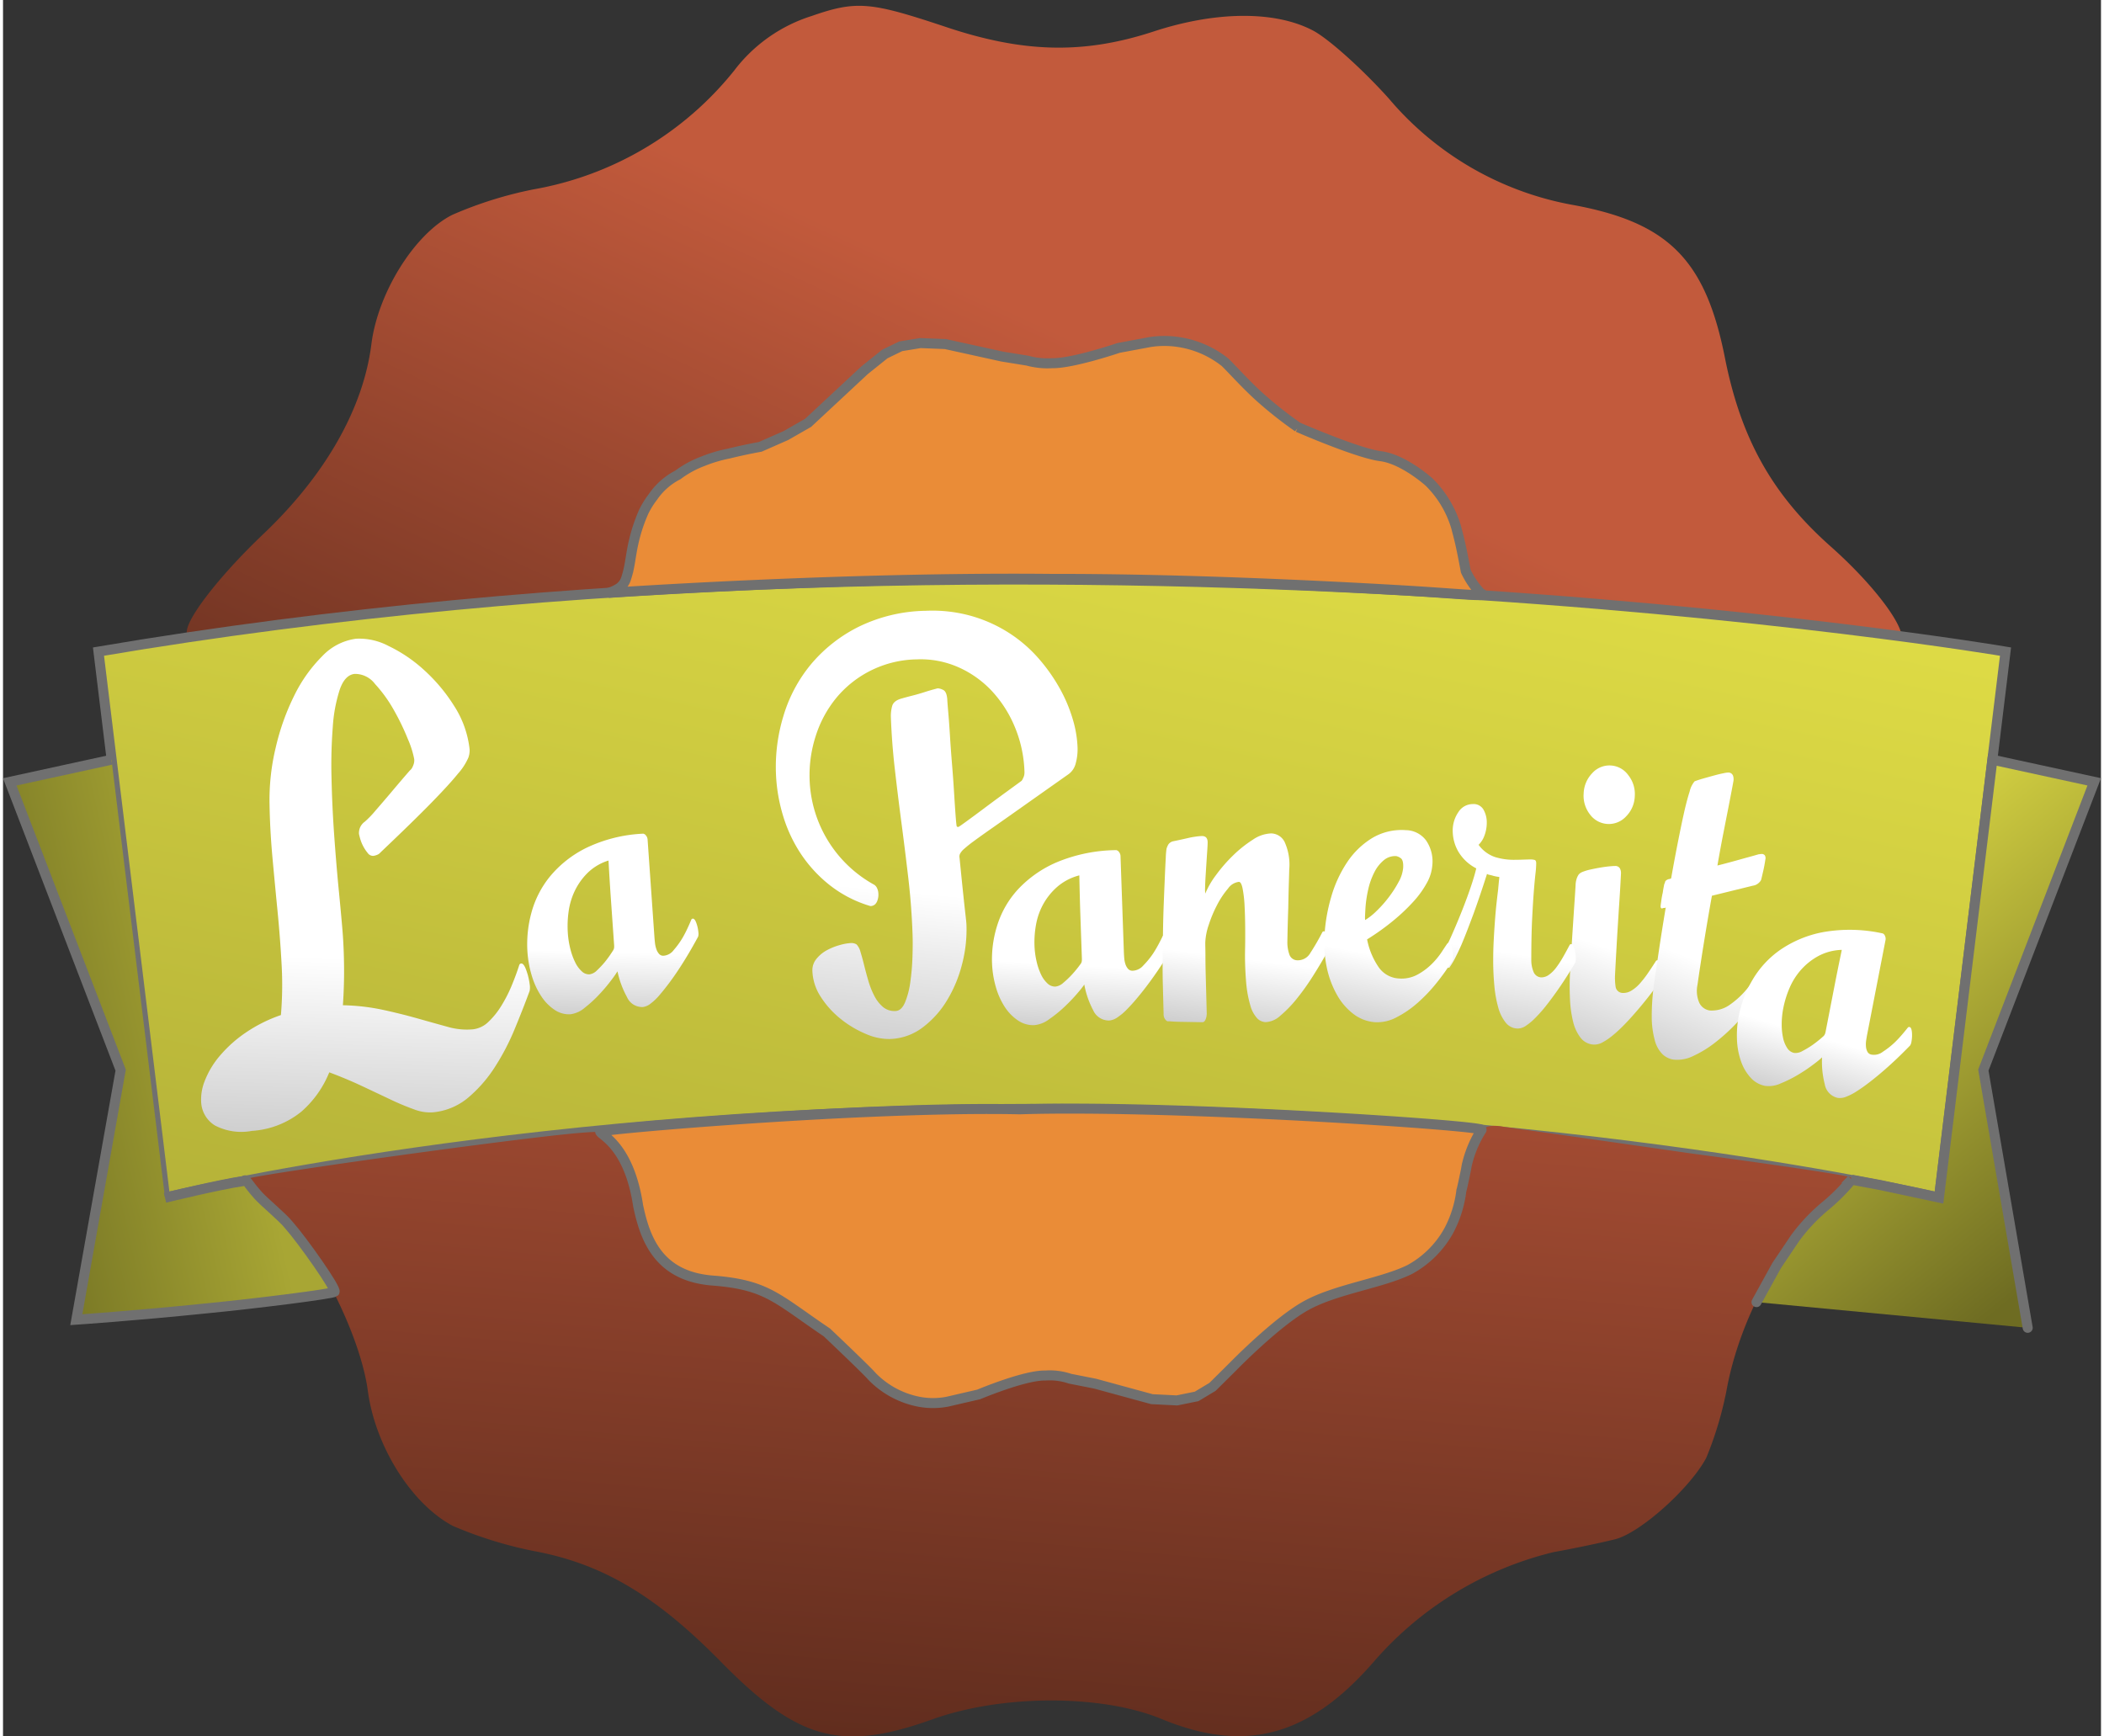 <svg xmlns="http://www.w3.org/2000/svg" xmlns:xlink="http://www.w3.org/1999/xlink" width="189" height="156" viewBox="0 0 209.572 173.477">
  <rect x="0" y="0" width="209.572" height="173.477" fill="#333333" stroke="none"/>
  <defs>
    <linearGradient id="linear-gradient" x1="-0.096" y1="1.071" x2="0.539" y2="0.552" gradientUnits="objectBoundingBox">
      <stop offset="0" stop-color="#683020"/>
      <stop offset="1" stop-color="#c25a3c"/>
    </linearGradient>
    <linearGradient id="linear-gradient-2" x1="1" y1="0.123" x2="-0.598" y2="2.887" gradientUnits="objectBoundingBox">
      <stop offset="0" stop-color="#e1de46"/>
      <stop offset="1" stop-color="#716f23"/>
    </linearGradient>
    <linearGradient id="linear-gradient-3" x1="0.837" y1="-0.507" x2="0.5" y2="1" gradientUnits="objectBoundingBox">
      <stop offset="0" stop-color="#c25a3c"/>
      <stop offset="1" stop-color="#612d1e"/>
    </linearGradient>
    <linearGradient id="linear-gradient-4" x1="0.72" y1="0.683" x2="0.628" y2="1.658" gradientUnits="objectBoundingBox">
      <stop offset="0" stop-color="#fff"/>
      <stop offset="1" stop-color="gray"/>
    </linearGradient>
    <linearGradient id="linear-gradient-14" x1="0.5" x2="-0.607" y2="0.433" gradientUnits="objectBoundingBox">
      <stop offset="0" stop-color="#a8a634"/>
      <stop offset="1" stop-color="#54531a"/>
    </linearGradient>
    <linearGradient id="linear-gradient-15" x1="0.5" x2="0.924" y2="0.867" gradientUnits="objectBoundingBox">
      <stop offset="0" stop-color="#dbd844"/>
      <stop offset="1" stop-color="#6e6c22"/>
    </linearGradient>
  </defs>
  <g id="Grupo_1" data-name="Grupo 1" transform="translate(-23.324 -85.89)">
    <path id="Trazado_1" data-name="Trazado 1" d="M61.905,1.048A15.6,15.6,0,0,0,54.169,6.6,32.988,32.988,0,0,1,34.241,18.622a39.587,39.587,0,0,0-8.072,2.607c-3.784,1.934-7.4,7.9-7.988,13.033-.757,6.391-4.458,13.033-10.511,18.919C2.877,57.8-.654,62.6.1,63.439c.168.168,3.868-.252,8.24-.925,4.373-.589,12.949-1.6,18.919-2.1,16.228-1.43,16.313-1.43,16.817-3.784.252-1.177.673-3.111.925-4.372.673-3.279,4.793-6.643,8.829-7.315,4.793-.757,8.072-2.607,12.276-6.895,4.457-4.624,6.559-5.129,14.042-3.279,5.634,1.43,6.306,1.43,10.763.083,7.9-2.27,11.267-1.6,14.967,3.111,2.439,3.027,7.988,6.222,12.361,6.895a10.363,10.363,0,0,1,9.082,9.082c.672,4.625-.337,4.289,15.557,5.634,6.222.5,15.051,1.513,19.592,2.27,4.541.673,8.493,1.093,8.661.841,1.009-.925-2.354-5.465-6.979-9.5-5.887-5.128-9.082-10.679-10.764-18.834-2.018-9.67-5.718-13.37-15.135-15.051A31.359,31.359,0,0,1,119.588,8.785c-2.691-2.943-6.138-5.97-7.652-6.727-3.784-1.934-9.67-1.85-15.893.252-6.979,2.354-13.033,2.27-20.937-.336C67.791-.382,66.362-.55,61.905,1.048Z" transform="translate(42.236 85.89) rotate(0.5)" fill="url(#linear-gradient)"/>
    <path id="Trazado_8" data-name="Trazado 8" d="M883,366.2c95.426-16.195,190.5,0,190.5,0l-6.645,54.549s-36.89-8.689-88.6-8.86-88.6,8.86-88.6,8.86Z" transform="translate(-850.14 -215.212)" stroke="#707070" stroke-width="1" fill="url(#linear-gradient-2)"/>
    <path id="Trazado_2" data-name="Trazado 2" d="M165.774-79.924a36.946,36.946,0,0,0-1.345,5.129c-.841,4.709-3.868,7.736-8.829,8.745-5.55,1.177-7.063,2.1-12.193,6.811-5.045,4.708-7.9,5.548-12.866,3.783a21.874,21.874,0,0,0-14.463.083c-5.129,1.766-7.9,1.009-13.117-3.952C98.337-63.7,94.132-65.967,90.6-65.967c-3.2,0-7.9-4.541-8.493-8.24a40.432,40.432,0,0,0-1.345-5.129c-.757-1.85-1.093-1.934-6.054-1.43-8.659.926-31.278,4.121-31.615,4.458-.252.168,1.009,1.43,2.691,2.859,3.952,3.2,8.745,12.529,9.5,18.33.757,5.55,4.372,11.268,8.492,13.454a40.771,40.771,0,0,0,8.156,2.522c6.727,1.261,12.024,4.372,18.5,10.931,7.736,7.9,12.024,9.165,21.189,5.886,6.979-2.522,16.9-2.522,22.871-.083,8.493,3.532,14.883,1.766,21.442-5.886a34.563,34.563,0,0,1,17.826-10.763c2.354-.42,5.045-1.009,6.054-1.261,2.522-.589,7.568-5.129,9.165-8.156a35.389,35.389,0,0,0,2.1-7.147c1.261-6.474,4.961-13.538,9.165-17.406,1.934-1.766,3.363-3.279,3.2-3.448-.083-.168-7.4-1.261-16.228-2.439-8.745-1.261-17.069-2.439-18.33-2.607C167.035-81.858,166.447-81.522,165.774-79.924Z" transform="translate(4.489 280.005)" fill="url(#linear-gradient-3)"/>
    <path id="Trazado_10" data-name="Trazado 10" d="M33.876,36.168a1.772,1.772,0,0,1-.078.653q-.857,1.74-1.908,3.671a23.386,23.386,0,0,1-2.375,3.562,13.489,13.489,0,0,1-2.94,2.719,6.371,6.371,0,0,1-3.641,1.088,4.394,4.394,0,0,1-1.85-.49,24.885,24.885,0,0,1-2.278-1.251q-1.246-.761-2.686-1.632T13.044,42.8A10.334,10.334,0,0,1,9.851,46.42a8.713,8.713,0,0,1-5.1,1.387,5.7,5.7,0,0,1-3.621-.925A2.9,2.9,0,0,1,0,44.544a4.987,4.987,0,0,1,.6-2.229A8.739,8.739,0,0,1,2.356,40,12.825,12.825,0,0,1,5.14,37.99a14.71,14.71,0,0,1,3.7-1.387,35.91,35.91,0,0,0,.6-5.032q.136-2.638.156-5.384t.058-5.466Q9.7,18,9.929,15.446a22.328,22.328,0,0,1,1.207-5.493A23.482,23.482,0,0,1,13.53,4.977,14.635,14.635,0,0,1,16.7,1.387,5.689,5.689,0,0,1,20.248,0,6.248,6.248,0,0,1,23.4,1.06a14.6,14.6,0,0,1,3.29,2.775A17.061,17.061,0,0,1,29.3,7.724a9.992,9.992,0,0,1,1.071,4.46,2.134,2.134,0,0,1-.214.816,6.008,6.008,0,0,1-1.188,1.468q-.974.978-2.979,2.639t-5.549,4.378a.914.914,0,0,1-.234.163,1.62,1.62,0,0,1-.506.109.66.66,0,0,1-.545-.354,3.9,3.9,0,0,1-.389-.761,3.852,3.852,0,0,1-.214-.789q-.058-.381-.058-.435a1.477,1.477,0,0,1,.136-.544,1.374,1.374,0,0,1,.565-.6,9.431,9.431,0,0,0,1.168-.979q.818-.761,1.674-1.578,1.012-.979,2.18-2.067a.825.825,0,0,0,.272-.272,1.964,1.964,0,0,0,.175-.326,1.186,1.186,0,0,0,.1-.49,9.2,9.2,0,0,0-.409-2.012A23.794,23.794,0,0,0,23.265,7.5a13.783,13.783,0,0,0-1.6-2.8A2.5,2.5,0,0,0,19.741,3.48q-.974,0-1.635,1.387a15.19,15.19,0,0,0-1.09,3.644,49.26,49.26,0,0,0-.662,5.058q-.234,2.8-.332,5.629T15.9,24.61q-.019,2.583-.058,4.324-.039,1.578-.214,3.454t-.526,3.889a21.071,21.071,0,0,1,3.915.872q1.811.6,3.368,1.224t2.881,1.142a6.87,6.87,0,0,0,2.492.517,2.642,2.642,0,0,0,1.616-.571,7.812,7.812,0,0,0,1.44-1.441,13.854,13.854,0,0,0,1.246-1.9q.565-1.033.993-2.012a.232.232,0,0,1,.194-.109q.272,0,.448.761A6.331,6.331,0,0,1,33.876,36.168Z" transform="translate(38.451 151.827) rotate(-6.024)" fill="url(#linear-gradient-4)"/>
    <path id="Trazado_11" data-name="Trazado 11" d="M17.173,10.224a1.015,1.015,0,0,1-.058.423q-1.183,1.868-2.309,3.313-.491.635-1,1.216t-.98,1.058a5.421,5.421,0,0,1-.924.758,1.54,1.54,0,0,1-.794.282A1.658,1.658,0,0,1,9.6,16.164a9.276,9.276,0,0,1-.765-2.626,9.225,9.225,0,0,1-.592.74,16.617,16.617,0,0,1-1.3,1.357,12.519,12.519,0,0,1-1.6,1.287,2.751,2.751,0,0,1-1.471.565,2.523,2.523,0,0,1-1.545-.528A4.723,4.723,0,0,1,1.1,15.546a7.589,7.589,0,0,1-.808-2.061A10.59,10.59,0,0,1,0,10.965,11.942,11.942,0,0,1,.649,7.156,9.75,9.75,0,0,1,2.756,3.631,11.051,11.051,0,0,1,6.58,1.022,14.624,14.624,0,0,1,12.382,0a.687.687,0,0,1,.173.106,1.544,1.544,0,0,1,.13.194.75.75,0,0,1,.073.372v9.694q0,.282.014.617a2.7,2.7,0,0,0,.1.635,1.369,1.369,0,0,0,.245.493.546.546,0,0,0,.447.194,1.391,1.391,0,0,0,1.039-.511,8.141,8.141,0,0,0,.981-1.181q.26-.388.505-.828t.476-.9a.179.179,0,0,1,.144-.071q.2,0,.332.493a3.616,3.616,0,0,1,.13.917ZM8.716,2.434A5.15,5.15,0,0,0,6.581,3.491,6.458,6.458,0,0,0,5.166,5.183a6.944,6.944,0,0,0-.779,2.045,10.383,10.383,0,0,0-.231,2.15A8.85,8.85,0,0,0,4.3,11a6.618,6.618,0,0,0,.39,1.357,2.954,2.954,0,0,0,.591.935,1.04,1.04,0,0,0,.75.352,1.3,1.3,0,0,0,.779-.352,9.134,9.134,0,0,0,.837-.775,11.892,11.892,0,0,0,.924-1.128.66.66,0,0,0,.1-.264,1.772,1.772,0,0,0,.014-.194V6.135Q8.687,4.442,8.716,2.434Z" transform="translate(74.943 170.044) rotate(-4.012)" fill="url(#linear-gradient-4)"/>
    <path id="Trazado_12" data-name="Trazado 12" d="M30.2,14.069a5.281,5.281,0,0,1-.246,1.715,1.865,1.865,0,0,1-.738,1.021q-2.707,1.772-4.588,3.006T21.5,21.855q-1.248.809-1.951,1.291a12.426,12.426,0,0,0-1.038.77,1.645,1.645,0,0,0-.422.482.637.637,0,0,0-.053.385q.141,2.2.228,3.449t.141,1.927q.053.675.07.925t.017.482a13.64,13.64,0,0,1-.562,3.8,13.2,13.2,0,0,1-1.617,3.565,9.546,9.546,0,0,1-2.549,2.658,5.682,5.682,0,0,1-3.323,1.041,5.784,5.784,0,0,1-2.391-.6,10.387,10.387,0,0,1-2.444-1.579,9.072,9.072,0,0,1-1.9-2.255,5.067,5.067,0,0,1-.756-2.621,1.782,1.782,0,0,1,.457-1.214,3.441,3.441,0,0,1,1.09-.829,6.088,6.088,0,0,1,1.3-.462,4.992,4.992,0,0,1,1.054-.155,1,1,0,0,1,.6.154,1.674,1.674,0,0,1,.369.772q.158.578.316,1.329t.369,1.581a8.118,8.118,0,0,0,.545,1.523,3.617,3.617,0,0,0,.826,1.137,1.77,1.77,0,0,0,1.23.443q.6,0,.984-.829a8.166,8.166,0,0,0,.6-2.024,23.46,23.46,0,0,0,.3-2.486q.088-1.291.088-2.215,0-2.891-.228-5.685t-.492-5.532q-.264-2.736-.475-5.4t-.212-5.241a3.777,3.777,0,0,1,.158-1.021q.158-.559,1-.751.457-.116,1.072-.249t1.16-.289q.545-.154.949-.249t.439-.1a1.362,1.362,0,0,1,.526.173q.352.173.388.944,0,.308.053,1.311t.088,2.332q.035,1.329.105,2.813t.105,2.794q.035,1.311.07,2.255t.07,1.175a.115.115,0,0,0,.035.077.191.191,0,0,0,.141.038l.141-.077q.07-.038.7-.462t1.547-1.06q.914-.637,1.986-1.368L24.5,17.309a.906.906,0,0,0,.141-.231,1.375,1.375,0,0,0,.123-.27,1.357,1.357,0,0,0,.053-.424,12.559,12.559,0,0,0-.771-4.377,12,12,0,0,0-2.145-3.7,10.249,10.249,0,0,0-3.287-2.544,9.3,9.3,0,0,0-4.166-.944A10.647,10.647,0,0,0,6.276,8.4,11.435,11.435,0,0,0,4.1,12.124,12.709,12.709,0,0,0,3.34,16.46,12.468,12.468,0,0,0,9.422,27.174a.786.786,0,0,1,.281.366,1.427,1.427,0,0,1,.105.559,1.684,1.684,0,0,1-.105.617.949.949,0,0,1-.246.4.671.671,0,0,1-.492.173,12.1,12.1,0,0,1-3.92-2.177A13.507,13.507,0,0,1,2.25,23.9,14.41,14.41,0,0,1,.563,19.966,16.759,16.759,0,0,1,0,15.65a17.442,17.442,0,0,1,.967-5.7A14.623,14.623,0,0,1,3.885,4.934,14.835,14.835,0,0,1,8.754,1.369,15.828,15.828,0,0,1,15.54,0a14.34,14.34,0,0,1,4.571.694,14.151,14.151,0,0,1,3.71,1.85,13.953,13.953,0,0,1,2.83,2.641,17.4,17.4,0,0,1,1.986,3.046,15,15,0,0,1,1.178,3.083,11.3,11.3,0,0,1,.386,2.754Z" transform="translate(99.985 147.453) rotate(-2)" fill="url(#linear-gradient-4)"/>
    <path id="Trazado_13" data-name="Trazado 13" d="M17.772,10.051a.953.953,0,0,1-.06.415q-1.225,1.838-2.39,3.259-.508.624-1.031,1.2t-1.016,1.04a5.563,5.563,0,0,1-.956.745,1.649,1.649,0,0,1-.822.277,1.712,1.712,0,0,1-1.568-1.092,8.78,8.78,0,0,1-.792-2.582,9.158,9.158,0,0,1-.612.728,16.736,16.736,0,0,1-1.344,1.334,12.864,12.864,0,0,1-1.657,1.265A2.939,2.939,0,0,1,4,17.19a2.7,2.7,0,0,1-1.6-.518,4.725,4.725,0,0,1-1.27-1.386A7.248,7.248,0,0,1,.3,13.258,9.918,9.918,0,0,1,0,10.78,11.214,11.214,0,0,1,.672,7.036,9.5,9.5,0,0,1,2.853,3.57,11.474,11.474,0,0,1,6.81,1.005a15.842,15.842,0,0,1,6-1.005.72.72,0,0,1,.179.1,1.516,1.516,0,0,1,.134.19A.707.707,0,0,1,13.2.658V10.19q0,.277.015.607a2.53,2.53,0,0,0,.1.624,1.322,1.322,0,0,0,.254.485.578.578,0,0,0,.463.191,1.471,1.471,0,0,0,1.075-.5,8.113,8.113,0,0,0,1.016-1.161q.269-.381.523-.815t.493-.884a.189.189,0,0,1,.149-.069q.209,0,.344.485A3.39,3.39,0,0,1,17.772,10.051ZM9.021,2.391a5.442,5.442,0,0,0-2.21,1.04A6.439,6.439,0,0,0,5.347,5.095,6.624,6.624,0,0,0,4.54,7.1,9.719,9.719,0,0,0,4.3,9.219a8.281,8.281,0,0,0,.149,1.594,6.261,6.261,0,0,0,.4,1.334,2.892,2.892,0,0,0,.611.919,1.1,1.1,0,0,0,.775.347,1.376,1.376,0,0,0,.807-.347,9.287,9.287,0,0,0,.866-.763A11.84,11.84,0,0,0,8.871,11.2a.629.629,0,0,0,.1-.26,1.658,1.658,0,0,0,.015-.19V6.031Q8.991,4.367,9.021,2.391Z" transform="translate(121.741 171.269) rotate(-2)" fill="url(#linear-gradient-4)"/>
    <path id="Trazado_14" data-name="Trazado 14" d="M16.544,11.21a1.163,1.163,0,0,1-.059.459q-.649,1.224-1.43,2.506a23.879,23.879,0,0,1-1.592,2.315,11.968,11.968,0,0,1-1.592,1.7,2.322,2.322,0,0,1-1.46.67,1.234,1.234,0,0,1-.87-.383,3.131,3.131,0,0,1-.692-1.263,11.566,11.566,0,0,1-.457-2.3,31.345,31.345,0,0,1-.162-3.482q0-.956-.03-2.085T8.1,7.231a12.067,12.067,0,0,0-.222-1.664q-.148-.67-.383-.67a1.538,1.538,0,0,0-1.076.689A8.52,8.52,0,0,0,5.353,7.25a12.6,12.6,0,0,0-.8,2.009,6.227,6.227,0,0,0-.31,1.722q0,.23.015.574t.03,1.09q.015.746.074,2.047T4.512,18.1a1.57,1.57,0,0,1-.059.459q-.118.421-.354.421H1.858q-.56,0-1.121-.038a.265.265,0,0,1-.266-.076.9.9,0,0,1-.177-.23.939.939,0,0,1-.089-.459Q.147,16.95.088,15.534.029,14.348.015,12.818T0,9.679Q0,8.416.03,7.058T.089,4.552Q.118,3.4.148,2.62a8,8,0,0,1,.059-.9,1.826,1.826,0,0,1,.178-.439A.788.788,0,0,1,.855.957q.177-.038.59-.134t.87-.21A8.241,8.241,0,0,1,3.185.44a4.98,4.98,0,0,1,.56-.057q.56,0,.56.65,0,.306-.03.88T4.217,3.119q-.03.631-.059,1.282t-.03,1.148a3.2,3.2,0,0,0,.03.574A8.431,8.431,0,0,1,5.19,4.267,15.287,15.287,0,0,1,6.857,2.277,12.146,12.146,0,0,1,8.8.67,3.445,3.445,0,0,1,10.645,0a1.539,1.539,0,0,1,1.342.823A5.49,5.49,0,0,1,12.5,3.6q0,.23-.015,1.377t-.015,2.449q-.029,1.53-.03,3.367a3.59,3.59,0,0,0,.207,1.224.848.848,0,0,0,.8.612,1.433,1.433,0,0,0,1.312-.765,22.946,22.946,0,0,0,1.165-2.1.179.179,0,0,1,.148-.076q.207,0,.339.536a4.153,4.153,0,0,1,.133.995Z" transform="translate(139.372 168.966) rotate(1)" fill="url(#linear-gradient-4)"/>
    <path id="Trazado_17" data-name="Trazado 17" d="M5.536,2.926A3,3,0,0,1,4.776,5a2.338,2.338,0,0,1-3.61,0A3.042,3.042,0,0,1,.421,2.926,3.062,3.062,0,0,1,1.165.871a2.307,2.307,0,0,1,3.61,0A3.023,3.023,0,0,1,5.536,2.926ZM9.195,20.671a1.006,1.006,0,0,1-.065.444q-1.23,1.926-2.4,3.408-.486.63-1.02,1.241a14.694,14.694,0,0,1-1.052,1.093,6.369,6.369,0,0,1-1,.778,1.722,1.722,0,0,1-.874.3,1.768,1.768,0,0,1-1.376-.593,4.188,4.188,0,0,1-.842-1.574A11.454,11.454,0,0,1,.13,23.5,25.894,25.894,0,0,1,0,20.893q0-1.111.016-2.445t.032-2.575q.016-1.241.032-2.26t.016-1.5a2.286,2.286,0,0,1,.081-.667,1.655,1.655,0,0,1,.179-.407,1.038,1.038,0,0,1,.259-.222,4.635,4.635,0,0,1,.89-.332q.534-.148,1.036-.259t.907-.166q.4-.055.5-.055a.514.514,0,0,1,.486.222,1.011,1.011,0,0,1,.13.519V11.8q0,.648-.016,1.778t-.032,2.889Q4.5,18.228,4.5,20.821a6.207,6.207,0,0,0,.113,1.2.725.725,0,0,0,.761.611,1.519,1.519,0,0,0,.842-.277,3.619,3.619,0,0,0,.809-.76,10.145,10.145,0,0,0,.761-1.093q.372-.611.728-1.241a.206.206,0,0,1,.162-.074q.226,0,.372.519A3.576,3.576,0,0,1,9.195,20.671Z" transform="translate(180.951 162.209) rotate(3)" fill="url(#linear-gradient-4)"/>
    <path id="Trazado_16" data-name="Trazado 16" d="M13.283-82.7a1.034,1.034,0,0,1-.058.429q-1.1,1.858-2.149,3.286-.436.607-.916,1.2a13.776,13.776,0,0,1-.945,1.052,5.787,5.787,0,0,1-.9.75,1.475,1.475,0,0,1-.785.286,1.539,1.539,0,0,1-1.235-.572,4.138,4.138,0,0,1-.756-1.517,11.768,11.768,0,0,1-.392-2.179q-.116-1.232-.116-2.518,0-1.071.058-2.143t.131-2.018q.073-.946.16-1.714t.145-1.232q.058-.643.087-.929a2.021,2.021,0,0,0,.028-.321,3.825,3.825,0,0,1-.581-.107,3.953,3.953,0,0,0-.421-.107q-.189-.036-.218-.107Q3.749-89.053,3.08-87.2q-.291.786-.6,1.589T1.86-84.071q-.32.732-.625,1.321a7.368,7.368,0,0,1-.567.946q0,.036-.028.036H.523a.212.212,0,0,1-.2-.107.72.72,0,0,1-.1-.286q-.044-.214-.1-.464Q.058-82.911,0-83.232a18.605,18.605,0,0,0,.886-1.786q.509-1.143,1-2.375t.887-2.393q.392-1.161.567-1.911A4.424,4.424,0,0,1,1.526-93.41a4.19,4.19,0,0,1-.538-2,3.229,3.229,0,0,1,.567-1.911,1.7,1.7,0,0,1,1.44-.8,1.132,1.132,0,0,1,1.075.57,2.587,2.587,0,0,1,.32,1.286,3.672,3.672,0,0,1-.218,1.25,2.428,2.428,0,0,1-.6.964,3.356,3.356,0,0,0,1.671,1.232,6.445,6.445,0,0,0,1.816.267q.436,0,.959-.018t.7-.018a1.459,1.459,0,0,1,.465.053q.145.053.145.339a9.187,9.187,0,0,1-.073,1.018q-.073.625-.16,1.714T8.924-86.7q-.087,1.679-.087,4.179a3,3,0,0,0,.218,1.143.858.858,0,0,0,.8.572,1.3,1.3,0,0,0,.756-.268,3.355,3.355,0,0,0,.727-.732,9.824,9.824,0,0,0,.683-1.052q.334-.589.654-1.2a.18.18,0,0,1,.145-.071q.2,0,.334.5A3.684,3.684,0,0,1,13.283-82.7Z" transform="translate(167.151 264.342)" fill="url(#linear-gradient-4)"/>
    <path id="Trazado_15" data-name="Trazado 15" d="M12.928,12.4a.932.932,0,0,1-.06.411,21.7,21.7,0,0,1-1.433,2.261A15.621,15.621,0,0,1,9.629,17.18a10.171,10.171,0,0,1-2.015,1.541,4.074,4.074,0,0,1-2.03.6,3.987,3.987,0,0,1-2.254-.685,6.189,6.189,0,0,1-1.777-1.85A9.465,9.465,0,0,1,.4,14.131,11.954,11.954,0,0,1,0,11,17.1,17.1,0,0,1,.463,7.075a12.4,12.4,0,0,1,1.4-3.544A8.061,8.061,0,0,1,4.225.979,5.725,5.725,0,0,1,7.554,0,2.565,2.565,0,0,1,9.629.91a3.689,3.689,0,0,1,.761,2.449A4.239,4.239,0,0,1,9.943,5.14,9.529,9.529,0,0,1,8.689,7.093,19.154,19.154,0,0,1,6.763,9.114,24.009,24.009,0,0,1,4.271,11.1a7.363,7.363,0,0,0,1.254,2.655A2.63,2.63,0,0,0,7.7,14.835a3.325,3.325,0,0,0,1.806-.5,6.31,6.31,0,0,0,1.358-1.131,7.673,7.673,0,0,0,.923-1.252q.358-.617.508-.856a.19.19,0,0,1,.149-.068q.209,0,.343.48a3.315,3.315,0,0,1,.135.89ZM7.495,3.769q0-.788-.313-.959a1.163,1.163,0,0,0-.433-.171A1.769,1.769,0,0,0,5.539,3.1a3.7,3.7,0,0,0-.881,1.233,7.2,7.2,0,0,0-.537,1.781,11.851,11.851,0,0,0-.179,2.073q0,.274,0,.514a3.877,3.877,0,0,0,.03.48,6.2,6.2,0,0,0,1.09-.959,11.8,11.8,0,0,0,1.149-1.44A11.159,11.159,0,0,0,7.121,5.19a3.458,3.458,0,0,0,.373-1.42Z" transform="translate(155.902 168.431) rotate(3)" fill="url(#linear-gradient-4)"/>
    <path id="Trazado_18" data-name="Trazado 18" d="M10.945,21.464a1.1,1.1,0,0,1-.063.46,29.621,29.621,0,0,1-1.634,2.606A18.828,18.828,0,0,1,7.33,26.867a11.033,11.033,0,0,1-2.013,1.667,3.587,3.587,0,0,1-1.887.632,2.026,2.026,0,0,1-1.18-.383A3.057,3.057,0,0,1,1.29,27.5a9.046,9.046,0,0,1-.629-2.318A23.247,23.247,0,0,1,.44,21.694q0-1.073.016-3.085T.535,14.22a.277.277,0,0,1-.157.077.24.24,0,0,0-.126.038.212.212,0,0,1-.094.038Q0,14.374,0,14.029v-.537q0-.345.032-.69,0-.421.032-.881a.483.483,0,0,0,.047-.211q.016-.173.3-.326a.677.677,0,0,0,.252-.115q.063-1.8.157-3.526t.2-3.085q.111-1.36.267-2.243a2.43,2.43,0,0,1,.346-1.073q.346-.192.865-.421T3.507.482q.488-.211.881-.345A2.3,2.3,0,0,1,4.876,0a.489.489,0,0,1,.471.23,1.1,1.1,0,0,1,.126.537q0,.038-.032.748T5.346,3.395Q5.283,4.563,5.2,6.1T5.063,9.354q.755-.307,1.463-.613L7.768,8.2q.629-.268,1.227-.537a.24.24,0,0,0,.126-.038.291.291,0,0,0,.111-.019.291.291,0,0,1,.111-.019.393.393,0,0,1,.267.1.536.536,0,0,1,.111.4q0,.307-.016.652t-.047.652q-.032.383-.063.69a.532.532,0,0,1-.094.268,1.224,1.224,0,0,1-.222.268.985.985,0,0,1-.409.23L4.938,12.42q-.094,2.492-.141,4.847t-.047,4.158a2.98,2.98,0,0,0,.44,1.782,1.38,1.38,0,0,0,1.163.594,3.138,3.138,0,0,0,1.95-.92,8.5,8.5,0,0,0,1.982-2.874.1.1,0,0,1,.094-.077q.252,0,.409.537A3.557,3.557,0,0,1,10.945,21.464Z" transform="translate(190.869 162.393) rotate(8)" fill="url(#linear-gradient-4)"/>
    <path id="Trazado_19" data-name="Trazado 19" d="M17.423,10.051a.969.969,0,0,1-.059.415q-1.2,1.837-2.342,3.258-.5.624-1.01,1.2t-1,1.04a5.469,5.469,0,0,1-.937.745,1.6,1.6,0,0,1-.805.277,1.678,1.678,0,0,1-1.537-1.092,8.909,8.909,0,0,1-.775-2.582,9.12,9.12,0,0,1-.6.728,16.573,16.573,0,0,1-1.316,1.336,12.64,12.64,0,0,1-1.626,1.264,2.845,2.845,0,0,1-1.493.554,2.613,2.613,0,0,1-1.567-.518,4.692,4.692,0,0,1-1.244-1.386,7.329,7.329,0,0,1-.82-2.028A10.106,10.106,0,0,1,0,10.78,11.416,11.416,0,0,1,.659,7.036,9.532,9.532,0,0,1,2.8,3.57a11.23,11.23,0,0,1,3.88-2.565A15.257,15.257,0,0,1,12.562,0a.7.7,0,0,1,.176.1,1.516,1.516,0,0,1,.132.19.718.718,0,0,1,.073.364V10.19q0,.277.015.607a2.575,2.575,0,0,0,.1.624,1.331,1.331,0,0,0,.249.485.562.562,0,0,0,.454.19,1.429,1.429,0,0,0,1.054-.5,8.067,8.067,0,0,0,1-1.161q.264-.381.513-.815t.483-.884a.184.184,0,0,1,.146-.069q.2,0,.337.485A3.453,3.453,0,0,1,17.423,10.051Zm-8.58-7.66a5.29,5.29,0,0,0-2.167,1.04A6.4,6.4,0,0,0,5.241,5.095,6.7,6.7,0,0,0,4.451,7.1a9.906,9.906,0,0,0-.234,2.114,8.442,8.442,0,0,0,.146,1.594,6.354,6.354,0,0,0,.4,1.334,2.9,2.9,0,0,0,.6.918,1.07,1.07,0,0,0,.761.347,1.335,1.335,0,0,0,.791-.347A9.162,9.162,0,0,0,7.76,12.3,11.777,11.777,0,0,0,8.7,11.195a.637.637,0,0,0,.1-.26,1.689,1.689,0,0,0,.015-.19V6.031Q8.815,4.367,8.843,2.391Z" transform="translate(198.781 176.752) rotate(11)" fill="url(#linear-gradient-4)"/>
    <path id="Trazado_20" data-name="Trazado 20" d="M490.162,259h-.051l-.168.048L480,261.215l11.076,28.8-4.43,24.93s5.716-.385,12.905-1.121c5.184-.5,12.693-1.462,12.892-1.659.247-.243-3.165-5.086-4.541-6.645-.66-.836-2.452-2.277-3.12-3.028-1.169-1.316-1.112-1.635-1.422-1.4-2.432.347-7.853,1.677-7.853,1.677" transform="translate(-456 -97.212)" stroke="#707070" stroke-width="1" fill="url(#linear-gradient-14)"/>
    <path id="Trazado_21" data-name="Trazado 21" d="M1137.24,315.757l-4.43-25.746,11.076-28.8L1133.715,259l-5.335,43.745-5.849-1.249-2.88-.536a19.352,19.352,0,0,1-2.7,2.692,18.093,18.093,0,0,0-2.94,3.138l-1.846,2.741-2.015,3.659" transform="translate(-911.665 -97.212)" stroke="#707070" stroke-linecap="round" stroke-width="1" fill="url(#linear-gradient-15)"/>
    <path id="Trazado_22" data-name="Trazado 22" d="M696,133.148s23.194-1.61,44.3-1.4c12.6-.018,26.157.632,34.7,1.125,5,.289,8.35.629,8.263.441a8.437,8.437,0,0,1-1.629-2.339c-.5-2.694-.646-3.176-.961-4.385a10.534,10.534,0,0,0-2.714-4.527s-2.528-2.281-4.825-2.573-8.27-2.9-8.27-2.9a39.912,39.912,0,0,1-3.9-3.091c-1.388-1.266-2.8-2.844-3.383-3.4a9.8,9.8,0,0,0-4.615-2.011,9.345,9.345,0,0,0-2.882,0l-3.132.585s-4.6,1.566-6.645,1.525a7.548,7.548,0,0,1-2.46-.255l-2.516-.406-5.678-1.249-2.5-.1-1.96.321-1.59.771-2.024,1.623-5.639,5.253-2.215,1.269-2.571,1.132s-1.39.24-3.126.667a14.354,14.354,0,0,0-2.583.766,10.046,10.046,0,0,0-2.52,1.372,6.724,6.724,0,0,0-2.49,2.2,8.474,8.474,0,0,0-.911,1.464,16.514,16.514,0,0,0-1.074,3.327c-.177.833-.266,1.606-.409,2.291a9.5,9.5,0,0,1-.311,1.145,1.882,1.882,0,0,1-.581.813A4.034,4.034,0,0,1,696,133.148Z" transform="translate(-612.192 11.977)" fill="#ea8c37" stroke="#707070" stroke-width="1"/>
    <path id="Trazado_23" data-name="Trazado 23" d="M46.122,29.309c15.242.328,42.008-2,41.921-2.238-.146-.392-2.892-1.414-3.791-7.39C83.562,16.4,82.244,12.621,76.8,12.2s-6.39-1.8-11.4-5.178c0,0-3.959-3.745-4.543-4.43A8.929,8.929,0,0,0,56.236.1a7.587,7.587,0,0,0-2.882,0L50.223.826s-4.6,1.938-6.645,1.886a6.225,6.225,0,0,1-2.46-.315L38.6,1.9,32.924.35l-2.5-.124-1.96.4-1.59.954L24.851,3.585S20.527,8.032,17.538,9.69s-7.517,2.223-10.34,3.6a9.836,9.836,0,0,0-3.909,3.863A11.45,11.45,0,0,0,2.013,21.2c-.064.173-.259,1.113-.434,1.955-.044.211-.092.561-.136.706A11.263,11.263,0,0,1,0,27.252C-.427,27.673,30.889,29.786,46.122,29.309Z" transform="translate(171.018 226.025) rotate(180)" fill="#ea8c37" stroke="#707070" stroke-width="1"/>
  </g>
</svg>
